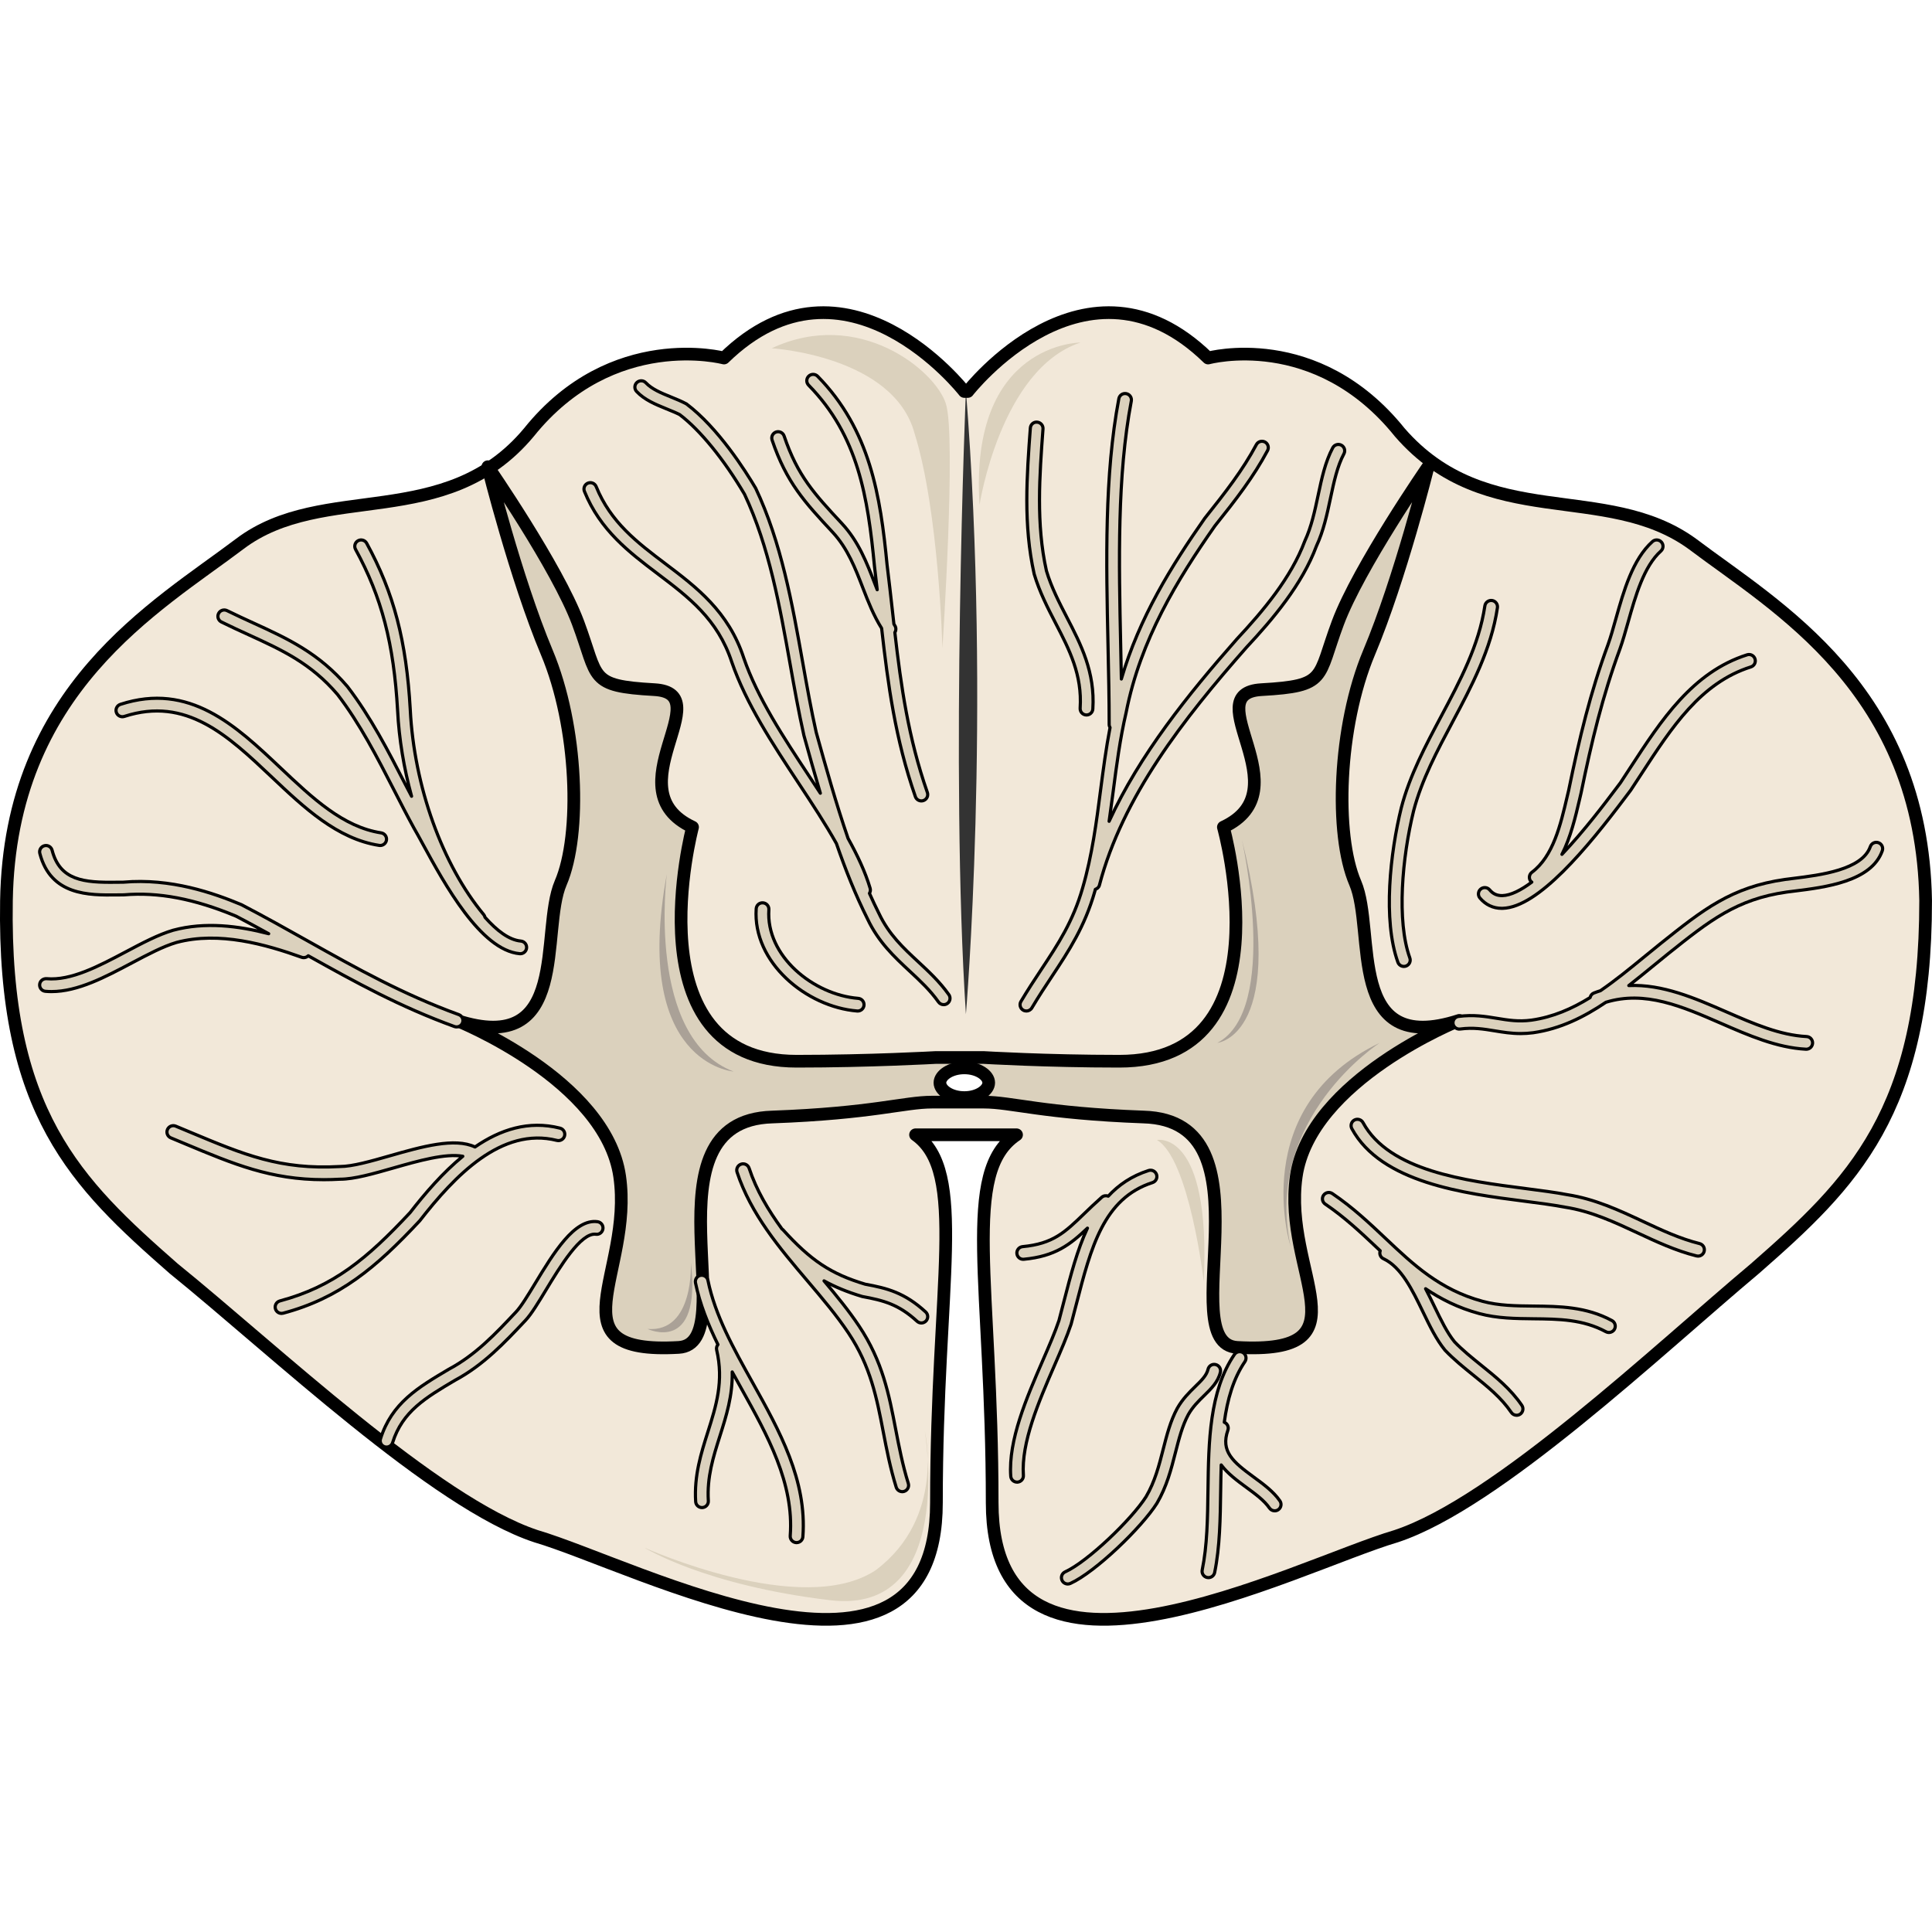 <?xml version="1.0" encoding="utf-8"?>
<!-- Created by: Science Figures, www.sciencefigures.org, Generator: Science Figures Editor -->
<!DOCTYPE svg PUBLIC "-//W3C//DTD SVG 1.1//EN" "http://www.w3.org/Graphics/SVG/1.1/DTD/svg11.dtd">
<svg version="1.1" id="Layer_1" xmlns="http://www.w3.org/2000/svg" xmlns:xlink="http://www.w3.org/1999/xlink" 
	 width="800px" height="800px" viewBox="0 0 152.282 103.998" enable-background="new 0 0 152.282 103.998"
	 xml:space="preserve">
<g>
	<path fill-rule="evenodd" clip-rule="evenodd" fill="#F2E8D9" d="M133.261,18.6c-6.863-4.982-16.197-0.88-23.061-8.788
		c-6.589-8.204-15.1-5.86-15.1-5.86c-9.609-9.373-18.942,2.638-18.942,2.638c-0.276,0-0.276,0-0.276,0S66.549-5.421,56.94,3.952
		c0,0-8.786-2.344-15.375,5.86c-6.589,7.908-16.199,3.806-22.786,8.788C12.19,23.578,0.658,30.022,0.385,46.72
		C0.11,63.417,5.875,68.984,13.563,75.719c7.962,6.446,20.591,18.457,28.552,21.092c7.961,2.345,31.572,14.939,31.572-2.635
		c0-17.284,2.473-26.073-1.646-29.001c7.961,0,7.961,0,7.961,0c-4.392,2.928-1.921,11.717-1.921,29.001
		c0,17.574,23.883,4.979,31.847,2.635c7.961-2.635,20.59-14.646,28.277-21.092c7.686-6.735,13.451-12.302,13.451-28.999
		C151.38,30.022,139.851,23.578,133.261,18.6L133.261,18.6z M75.883,62.245c-1.099,0-1.921-0.585-1.921-1.169
		c0-0.588,0.823-1.173,1.921-1.173s1.922,0.585,1.922,1.173C77.805,61.66,76.981,62.245,75.883,62.245L75.883,62.245z"/>
	<path fill-rule="evenodd" clip-rule="evenodd" fill="#DBD1BD" d="M115.023,56.285c-9.024,2.929-6.563-7.028-8.203-10.836
		c-1.641-3.809-1.367-12.302,1.094-18.161c2.463-5.858,4.649-14.644,4.649-14.644s-5.47,7.908-7.11,12.302
		c-1.641,4.392-0.82,4.978-6.017,5.271c-5.196,0.292,3.28,7.906-3.008,10.837c0,0,5.196,18.451-8.204,18.451
		c-5.744,0-10.94,0-10.94,0c-3.555,0-3.555,0-3.555,0s-5.197,0-10.938,0c-13.127,0-8.204-18.451-8.204-18.451
		c-6.291-2.932,2.187-10.545-3.01-10.837c-5.195-0.293-4.375-0.88-6.015-5.271c-1.642-4.394-7.11-12.302-7.11-12.302
		s2.188,8.786,4.649,14.644c2.461,5.858,2.734,14.352,1.093,18.161c-1.64,3.808,0.82,13.765-8.205,10.836
		c0,0,11.759,4.687,12.854,12.303c1.095,7.613-5.47,14.059,4.65,13.475c5.196-0.295-3.008-17.869,7.383-18.161
		c7.931-0.294,10.393-1.466,12.58-1.466c4.102,0,4.102,0,4.102,0c2.189,0,4.649,1.172,12.58,1.466
		c10.394,0.292,2.188,17.866,7.386,18.161c10.391,0.584,3.555-5.861,4.646-13.475C103.265,60.971,115.023,56.285,115.023,56.285
		L115.023,56.285z M75.917,62.143c-1.094,0-1.916-0.587-1.916-1.172c0-0.587,0.821-1.17,1.916-1.17c1.092,0,1.914,0.583,1.914,1.17
		C77.831,61.556,77.01,62.143,75.917,62.143L75.917,62.143z"/>
	<path fill-rule="evenodd" clip-rule="evenodd" fill="#AAA197" d="M52.559,44.76c0,0-1.662,12.913,5.26,15.556
		C57.818,60.316,49.79,59.728,52.559,44.76L52.559,44.76z"/>
	<path fill-rule="evenodd" clip-rule="evenodd" fill="#AAA197" d="M108.75,58.057c0,0-9.187,5.948-7.023,16.058
		C101.727,74.115,98.212,63.113,108.75,58.057L108.75,58.057z"/>
	<path fill-rule="evenodd" clip-rule="evenodd" fill="#AAA197" d="M97.88,42c0,0,3.021,13.429-1.924,16.057
		C95.957,58.057,101.727,57.473,97.88,42L97.88,42z"/>
	<path fill-rule="evenodd" clip-rule="evenodd" fill="#AAA197" d="M51.043,80.608c0,0,4.266,2.038,3.412-5.237
		C54.456,75.371,54.739,80.9,51.043,80.608L51.043,80.608z"/>
	<path fill-rule="evenodd" clip-rule="evenodd" fill="#333333" d="M76.134,6.623c0,0-1.253,30.15,0,49.176
		C76.134,55.798,78.141,32.089,76.134,6.623L76.134,6.623z"/>
	<path fill-rule="evenodd" clip-rule="evenodd" fill="#DBD1BD" d="M74.282,26.946c0,0,1.098-16.634,0.276-19.261
		c-0.825-2.626-6.865-7.586-13.729-4.376c0,0,9.611,0.583,11.258,6.711C74.008,16.147,74.282,26.946,74.282,26.946L74.282,26.946z"
		/>
	<path fill-rule="evenodd" clip-rule="evenodd" fill="#DBD1BD" d="M85.167,2.857c0,0-8.782,0-7.959,12.798
		C77.208,15.656,78.854,4.942,85.167,2.857L85.167,2.857z"/>
	<path fill-rule="evenodd" clip-rule="evenodd" fill="#DBD1BD" d="M72.896,88.669c0,0,2.485,14.504-7.461,13.32
		c-9.946-1.185-14.642-4.145-14.642-4.145s12.433,5.628,18.233,1.776C74.552,95.476,72.896,88.669,72.896,88.669L72.896,88.669z"/>
	<path fill-rule="evenodd" clip-rule="evenodd" fill="#DBD1BD" d="M91.189,65.714c0,0,4.266-0.882,3.695,11.16
		C94.884,76.875,93.748,67.182,91.189,65.714L91.189,65.714z"/>
	<path fill="none" stroke="#000000" stroke-linecap="round" stroke-linejoin="round" stroke-miterlimit="10" d="M115.023,56.285
		c-9.024,2.929-6.563-7.028-8.203-10.836c-1.641-3.809-1.367-12.302,1.094-18.161c2.463-5.858,4.649-14.644,4.649-14.644
		s-5.47,7.908-7.11,12.302c-1.641,4.392-0.82,4.978-6.017,5.271c-5.196,0.292,3.28,7.906-3.008,10.837
		c0,0,5.196,18.451-8.204,18.451c-5.744,0-10.667-0.293-10.667-0.293c-3.828,0-3.828,0-3.828,0s-5.197,0.293-10.938,0.293
		c-13.127,0-8.204-18.451-8.204-18.451c-6.291-2.932,2.187-10.545-3.01-10.837c-5.195-0.293-4.375-0.88-6.015-5.271
		c-1.642-4.394-7.11-12.302-7.11-12.302s2.188,8.786,4.649,14.644c2.461,5.858,2.734,14.352,1.093,18.161
		c-1.64,3.808,0.82,13.765-8.205,10.836c0,0,11.759,4.687,12.854,12.303c1.095,7.613-5.47,14.059,4.65,13.475
		c5.196-0.295-3.008-17.869,7.383-18.161c7.931-0.294,10.393-1.173,12.58-1.173c4.102,0,4.102,0,4.102,0
		c2.189,0,4.649,0.879,12.58,1.173c10.394,0.292,2.188,17.866,7.386,18.161c10.391,0.584,3.555-5.861,4.646-13.475
		C103.265,60.971,115.023,56.285,115.023,56.285L115.023,56.285z"/>
	<path fill="none" stroke="#000000" stroke-linecap="round" stroke-linejoin="round" stroke-miterlimit="8" d="M133.388,18.725
		c-6.865-4.98-16.198-0.88-23.061-8.789c-6.59-8.201-15.102-5.858-15.102-5.858c-9.609-9.374-18.943,2.637-18.943,2.637
		c-0.273,0-0.273,0-0.273,0s-9.335-12.01-18.945-2.637c0,0-8.786-2.343-15.373,5.858c-6.589,7.908-16.199,3.809-22.787,8.789
		c-6.589,4.98-18.121,11.424-18.396,28.121c-0.273,16.698,5.492,22.262,13.179,29c7.962,6.444,20.59,18.456,28.551,21.094
		c7.963,2.342,31.573,14.938,31.573-2.638c0-17.283,2.47-26.071-1.647-28.999c7.961,0,7.961,0,7.961,0
		c-4.392,2.928-1.921,11.716-1.921,28.999c0,17.575,23.886,4.979,31.848,2.638c7.961-2.638,20.59-14.649,28.277-21.094
		c7.688-6.738,13.451-12.302,13.451-29C151.507,30.149,139.977,23.705,133.388,18.725L133.388,18.725z M76.01,62.371
		c-1.099,0-1.924-0.585-1.924-1.171s0.825-1.172,1.924-1.172c1.096,0,1.921,0.586,1.921,1.172S77.106,62.371,76.01,62.371
		L76.01,62.371z"/>
	
		<path fill="#DBD1BD" stroke="#000000" stroke-width="0.25" stroke-linecap="round" stroke-linejoin="round" stroke-miterlimit="10" d="
		M148.06,42.28c-0.26-0.092-0.546,0.044-0.639,0.306c-0.647,1.837-3.924,2.243-6.092,2.511l-0.629,0.08
		c-4.238,0.603-6.457,2.374-9.828,5.065c-0.457,0.365-0.908,0.735-1.357,1.104c-1.126,0.924-2.229,1.82-3.365,2.6
		c-0.174,0.057-0.348,0.114-0.522,0.184c-0.159,0.063-0.259,0.202-0.294,0.357c-1.426,0.882-2.929,1.539-4.623,1.779
		c-1.022,0.138-1.852,0.001-2.729-0.144c-0.911-0.15-1.853-0.304-3.024-0.148c-0.274,0.037-0.466,0.288-0.43,0.563
		c0.036,0.273,0.29,0.467,0.562,0.43c1.023-0.137,1.852-0.001,2.73,0.144c0.641,0.105,1.298,0.213,2.04,0.213
		c0.312,0,0.64-0.02,0.986-0.065c2.144-0.305,4.004-1.235,5.733-2.402c3.08-0.946,5.998,0.323,9.078,1.665
		c2.162,0.942,4.4,1.917,6.688,2.036c0.009,0.001,0.018,0.001,0.026,0.001c0.264,0,0.484-0.207,0.499-0.474
		c0.015-0.276-0.198-0.512-0.474-0.525c-2.107-0.11-4.164-1.006-6.342-1.955c-2.475-1.078-5.012-2.182-7.67-2.065
		c0.596-0.466,1.183-0.942,1.764-1.419c0.445-0.366,0.894-0.733,1.358-1.105c3.231-2.579,5.365-4.282,9.329-4.846l0.615-0.078
		c2.412-0.299,6.059-0.75,6.912-3.172C148.457,42.658,148.32,42.372,148.06,42.28z"/>
	
		<path fill="#DBD1BD" stroke="#000000" stroke-width="0.25" stroke-linecap="round" stroke-linejoin="round" stroke-miterlimit="10" d="
		M80.646,55.477c0.08,0.048,0.168,0.07,0.255,0.07c0.171,0,0.337-0.087,0.431-0.245c0.531-0.896,1.065-1.703,1.582-2.484
		c1.326-2.005,2.578-3.899,3.383-6.707c0.016-0.052,0.024-0.104,0.039-0.154c0.146-0.056,0.275-0.154,0.318-0.318
		c1.827-6.994,6.652-13.146,11.584-18.743c2.098-2.249,4.396-4.963,5.528-8.004c0.556-1.189,0.835-2.5,1.104-3.768
		c0.275-1.294,0.536-2.516,1.061-3.5c0.13-0.244,0.037-0.547-0.206-0.677c-0.245-0.128-0.546-0.037-0.677,0.206
		c-0.59,1.108-0.865,2.397-1.156,3.762c-0.258,1.213-0.525,2.468-1.047,3.59c-1.087,2.913-3.309,5.532-5.348,7.719
		c-3.875,4.396-7.676,9.132-10.076,14.37c0.114-0.792,0.221-1.582,0.322-2.361c0.264-2.035,0.536-4.14,1.02-6.215
		c1.131-5.757,4.042-10.485,7-14.713c1.676-2.097,3.045-3.865,4.146-5.931c0.131-0.244,0.038-0.546-0.205-0.676
		c-0.243-0.129-0.547-0.038-0.677,0.206c-1.063,1.99-2.403,3.721-4.065,5.803c-2.611,3.731-5.168,7.833-6.575,12.67
		c-0.016-0.878-0.033-1.762-0.054-2.675c-0.141-6.537-0.288-13.297,0.837-19.233c0.052-0.271-0.127-0.533-0.397-0.584
		c-0.274-0.052-0.534,0.127-0.585,0.398c-1.145,6.04-0.997,12.853-0.854,19.442c0.048,2.171,0.092,4.222,0.092,6.244
		c0,0.088,0.029,0.166,0.068,0.238c-0.316,1.646-0.533,3.295-0.742,4.9c-0.328,2.538-0.668,5.163-1.416,7.729
		c-0.764,2.662-1.919,4.409-3.257,6.433c-0.523,0.791-1.064,1.609-1.608,2.526C80.331,55.03,80.409,55.336,80.646,55.477z"/>
	
		<path fill="#DBD1BD" stroke="#000000" stroke-width="0.25" stroke-linecap="round" stroke-linejoin="round" stroke-miterlimit="10" d="
		M85.606,32.212c0.011,0,0.022,0.001,0.033,0.001c0.262,0,0.481-0.203,0.499-0.468c0.186-2.909-0.943-5.094-2.036-7.207
		c-0.606-1.174-1.234-2.388-1.621-3.686c-0.825-3.704-0.543-7.506-0.271-11.184c0.021-0.275-0.186-0.515-0.461-0.536
		c-0.283-0.028-0.516,0.186-0.536,0.461c-0.278,3.75-0.565,7.628,0.301,11.509c0.422,1.421,1.072,2.678,1.7,3.894
		c1.077,2.083,2.094,4.052,1.925,6.683C85.122,31.957,85.331,32.195,85.606,32.212z"/>
	
		<path fill="#DBD1BD" stroke="#000000" stroke-width="0.25" stroke-linecap="round" stroke-linejoin="round" stroke-miterlimit="10" d="
		M69.281,47.859c-0.262-0.52-0.51-1.051-0.75-1.588c0.07-0.117,0.096-0.259,0.054-0.399c-0.385-1.292-1-2.6-1.74-3.931
		c-0.945-2.742-1.739-5.58-2.511-8.361c-0.399-1.775-0.722-3.588-1.064-5.508c-0.829-4.648-1.685-9.455-3.705-13.729
		c-0.809-1.371-2.954-4.76-5.462-6.65c-0.393-0.209-0.814-0.381-1.221-0.546c-0.77-0.314-1.498-0.611-1.977-1.118
		c-0.188-0.201-0.505-0.209-0.707-0.02c-0.201,0.189-0.21,0.506-0.02,0.707c0.627,0.664,1.491,1.017,2.326,1.357
		c0.386,0.158,0.773,0.314,1.062,0.461c1.619,1.225,3.492,3.527,5.116,6.277c1.941,4.113,2.787,8.854,3.604,13.438
		c0.329,1.846,0.669,3.755,1.079,5.577c0.419,1.511,0.846,3.035,1.296,4.554c-0.293-0.448-0.589-0.898-0.89-1.354
		c-1.997-3.023-4.062-6.15-5.15-9.314c-1.202-3.66-3.73-5.572-6.175-7.421c-2.218-1.677-4.314-3.262-5.454-6.076
		c-0.104-0.257-0.396-0.381-0.651-0.276c-0.256,0.104-0.379,0.395-0.275,0.651c1.244,3.07,3.549,4.813,5.778,6.499
		c2.429,1.837,4.724,3.572,5.831,6.941c1.131,3.291,3.232,6.471,5.263,9.547c1.083,1.641,2.127,3.229,2.991,4.773
		c0.712,2.057,1.507,4.063,2.455,5.948c0.858,1.817,2.109,2.981,3.318,4.108c0.831,0.773,1.616,1.505,2.27,2.429
		c0.098,0.138,0.252,0.211,0.409,0.211c0.1,0,0.201-0.03,0.289-0.092c0.225-0.159,0.279-0.472,0.119-0.697
		c-0.713-1.008-1.573-1.809-2.404-2.582C71.189,50.563,70.062,49.513,69.281,47.859z"/>
	
		<path fill="#DBD1BD" stroke="#000000" stroke-width="0.25" stroke-linecap="round" stroke-linejoin="round" stroke-miterlimit="10" d="
		M70.533,25.709c0.106-0.166,0.109-0.385-0.01-0.556c-0.023-0.033-0.041-0.07-0.064-0.104c-0.038-0.338-0.076-0.674-0.114-1.014
		c-0.134-1.197-0.27-2.416-0.425-3.655c-0.522-5.424-1.333-10.642-5.472-14.863c-0.193-0.197-0.511-0.201-0.707-0.007
		c-0.197,0.193-0.2,0.51-0.007,0.707c3.915,3.993,4.667,8.82,5.192,14.272c0.079,0.632,0.144,1.236,0.215,1.853
		c-0.063-0.164-0.127-0.325-0.191-0.491c-0.626-1.627-1.273-3.31-2.587-4.724c-2.179-2.343-3.494-3.757-4.559-6.903
		c-0.088-0.261-0.374-0.401-0.634-0.313c-0.262,0.088-0.402,0.373-0.313,0.634c1.134,3.35,2.582,4.907,4.773,7.264
		c1.183,1.273,1.794,2.864,2.386,4.402c0.415,1.078,0.853,2.182,1.474,3.17c0.504,4.448,1.071,8.715,2.66,13.271
		c0.072,0.206,0.266,0.335,0.472,0.335c0.055,0,0.11-0.009,0.165-0.028c0.261-0.091,0.398-0.376,0.308-0.637
		C71.592,34.018,71.019,29.942,70.533,25.709z"/>
	
		<path fill="#DBD1BD" stroke="#000000" stroke-width="0.25" stroke-linecap="round" stroke-linejoin="round" stroke-miterlimit="10" d="
		M60.137,47.02c-0.283-0.022-0.514,0.19-0.533,0.465c-0.289,4.225,3.963,7.74,7.959,8.061c0.014,0.001,0.027,0.002,0.041,0.002
		c0.258,0,0.477-0.198,0.498-0.46c0.022-0.275-0.183-0.517-0.458-0.538c-3.53-0.284-7.292-3.336-7.041-6.996
		C60.621,47.278,60.413,47.04,60.137,47.02z"/>
	
		<path fill="#DBD1BD" stroke="#000000" stroke-width="0.25" stroke-linecap="round" stroke-linejoin="round" stroke-miterlimit="10" d="
		M13.914,50.142c3.351-0.896,7.03,0.153,9.863,1.17c0.187,0.064,0.386,0.012,0.519-0.119c3.692,2.068,7.231,4.018,11.522,5.577
		c0.057,0.021,0.114,0.03,0.171,0.03c0.204,0,0.396-0.126,0.47-0.329c0.095-0.26-0.04-0.547-0.299-0.641
		c-4.41-1.603-8.037-3.638-11.876-5.791c-1.66-0.932-3.376-1.895-5.253-2.873c-2.198-0.919-5.563-2.103-9.321-1.773l-0.517,0.003
		c-2.6,0.041-4.466-0.143-5.086-2.52c-0.069-0.269-0.345-0.43-0.61-0.357c-0.267,0.069-0.427,0.343-0.357,0.609
		c0.866,3.317,3.867,3.292,6.063,3.268l0.55-0.005c2.73-0.231,5.555,0.304,8.854,1.68c0.882,0.461,1.735,0.923,2.57,1.383
		c-2.374-0.62-5.009-0.953-7.531-0.274c-1.171,0.344-2.416,1.003-3.732,1.701c-2.124,1.126-4.322,2.292-6.245,2.117
		c-0.277-0.015-0.519,0.179-0.543,0.453c-0.024,0.275,0.178,0.519,0.453,0.543c0.16,0.015,0.321,0.021,0.482,0.021
		c2.073,0,4.23-1.144,6.321-2.252C11.651,51.09,12.852,50.454,13.914,50.142z"/>
	
		<path fill="#DBD1BD" stroke="#000000" stroke-width="0.25" stroke-linecap="round" stroke-linejoin="round" stroke-miterlimit="10" d="
		M32.615,41.106c0.2,0.342,0.44,0.784,0.717,1.291c1.703,3.126,4.554,8.357,7.632,8.632c0.015,0.001,0.03,0.002,0.045,0.002
		c0.256,0,0.474-0.195,0.498-0.456c0.024-0.274-0.179-0.518-0.454-0.542c-0.934-0.083-1.901-0.83-2.826-1.874
		c-0.017-0.073-0.046-0.145-0.097-0.206c-3.269-3.937-5.488-10.124-5.792-16.15c-0.305-5.422-1.3-9.225-3.436-13.126
		c-0.132-0.242-0.436-0.332-0.679-0.198c-0.242,0.132-0.331,0.437-0.198,0.679c2.058,3.76,3.018,7.44,3.314,12.699
		c0.115,2.271,0.5,4.564,1.102,6.763c-0.162-0.313-0.328-0.619-0.489-0.934c-1.34-2.612-2.726-5.313-4.563-7.709
		c-2.258-2.655-4.752-3.795-7.393-5.003c-0.679-0.311-1.378-0.63-2.1-0.986c-0.248-0.121-0.547-0.021-0.669,0.227
		c-0.123,0.248-0.021,0.547,0.227,0.669c0.73,0.361,1.438,0.685,2.126,0.999c2.647,1.21,4.933,2.256,7.031,4.721
		c1.767,2.306,3.132,4.965,4.452,7.538C31.571,39.136,32.079,40.126,32.615,41.106z"/>
	
		<path fill="#DBD1BD" stroke="#000000" stroke-width="0.25" stroke-linecap="round" stroke-linejoin="round" stroke-miterlimit="10" d="
		M9.49,31.376c-0.263,0.085-0.406,0.368-0.321,0.63c0.085,0.262,0.369,0.406,0.63,0.321c4.883-1.59,8.159,1.507,11.625,4.784
		c2.533,2.396,5.153,4.871,8.466,5.383c0.026,0.004,0.051,0.006,0.077,0.006c0.243,0,0.456-0.177,0.494-0.424
		c0.042-0.272-0.145-0.528-0.418-0.57c-3.004-0.464-5.397-2.726-7.931-5.121C18.585,33.051,14.939,29.604,9.49,31.376z"/>
	
		<path fill="#DBD1BD" stroke="#000000" stroke-width="0.25" stroke-linecap="round" stroke-linejoin="round" stroke-miterlimit="10" d="
		M30.737,66.957c-1.521,0.436-2.957,0.847-3.955,0.848c-4.696,0.264-7.536-0.926-11.837-2.726l-1.094-0.457
		c-0.256-0.106-0.547,0.016-0.654,0.271c-0.106,0.255,0.015,0.547,0.27,0.653l1.092,0.456c3.882,1.624,6.784,2.839,10.96,2.839
		c0.417,0,0.846-0.012,1.291-0.037c1.11,0,2.612-0.43,4.203-0.885c1.956-0.561,4.115-1.169,5.466-0.922
		c-1.563,1.279-2.955,2.895-4.155,4.439c-3.403,3.645-6.046,5.834-10.263,6.963c-0.267,0.072-0.425,0.346-0.354,0.612
		c0.06,0.224,0.262,0.371,0.482,0.371c0.043,0,0.086-0.006,0.13-0.017c4.426-1.186,7.288-3.555,10.764-7.282
		c2.745-3.528,6.45-7.434,10.812-6.336c0.267,0.067,0.539-0.095,0.607-0.362c0.067-0.268-0.095-0.539-0.363-0.606
		c-2.474-0.627-4.714,0.117-6.699,1.485C35.845,65.509,33.258,66.235,30.737,66.957z"/>
	
		<path fill="#DBD1BD" stroke="#000000" stroke-width="0.25" stroke-linecap="round" stroke-linejoin="round" stroke-miterlimit="10" d="
		M47.096,72.154c-1.815-0.252-3.468,2.475-4.922,4.875c-0.563,0.929-1.094,1.806-1.495,2.231c-1.642,1.747-3.193,3.397-5.307,4.524
		c-2.413,1.429-4.497,2.663-5.38,5.485c-0.083,0.264,0.064,0.544,0.328,0.627c0.05,0.016,0.1,0.022,0.149,0.022
		c0.213,0,0.41-0.137,0.477-0.351c0.769-2.457,2.607-3.545,4.916-4.912c2.239-1.194,3.92-2.982,5.559-4.726
		c0.459-0.488,0.991-1.367,1.607-2.384c1.1-1.815,2.75-4.547,3.934-4.403c0.274,0.046,0.525-0.155,0.562-0.429
		S47.369,72.19,47.096,72.154z"/>
	
		<path fill="#DBD1BD" stroke="#000000" stroke-width="0.25" stroke-linecap="round" stroke-linejoin="round" stroke-miterlimit="10" d="
		M58.414,67.619c-0.262,0.086-0.405,0.369-0.318,0.631c1.096,3.323,3.358,5.99,5.547,8.568c1.184,1.395,2.302,2.712,3.239,4.118
		c1.742,2.613,2.225,5.122,2.736,7.779c0.27,1.398,0.548,2.846,1.021,4.366c0.067,0.214,0.264,0.352,0.478,0.352
		c0.049,0,0.099-0.007,0.148-0.022c0.264-0.082,0.411-0.362,0.329-0.626c-0.456-1.467-0.729-2.887-0.994-4.259
		c-0.531-2.758-1.032-5.363-2.886-8.145c-0.817-1.226-1.789-2.411-2.763-3.564c0.856,0.475,1.824,0.878,3.012,1.233
		c1.66,0.306,2.857,0.606,4.322,1.954c0.096,0.088,0.217,0.132,0.338,0.132c0.135,0,0.27-0.055,0.368-0.161
		c0.187-0.204,0.173-0.52-0.03-0.707c-1.659-1.525-3.043-1.875-4.765-2.188c-2.699-0.811-4.277-1.855-6.495-4.304
		c-0.02-0.021-0.044-0.031-0.066-0.049c-1.079-1.482-2.016-3.051-2.589-4.79C58.958,67.674,58.677,67.53,58.414,67.619z"/>
	
		<path fill="#DBD1BD" stroke="#000000" stroke-width="0.25" stroke-linecap="round" stroke-linejoin="round" stroke-miterlimit="10" d="
		M54.833,94.218c0.017,0.265,0.236,0.469,0.499,0.469c0.01,0,0.021,0,0.032-0.001c0.275-0.018,0.485-0.255,0.468-0.53
		c-0.116-1.87,0.384-3.448,0.915-5.119c0.499-1.57,1.009-3.182,0.966-5.041c0.246,0.449,0.494,0.896,0.741,1.34
		c2.037,3.651,4.144,7.428,3.833,11.576c-0.021,0.275,0.186,0.515,0.461,0.536c0.013,0.001,0.025,0.001,0.038,0.001
		c0.259,0,0.479-0.2,0.498-0.463c0.333-4.447-1.848-8.357-3.957-12.138c-1.524-2.732-2.964-5.313-3.527-8.073
		c-0.056-0.271-0.319-0.444-0.59-0.391c-0.271,0.056-0.445,0.319-0.39,0.59c0.339,1.665,0.995,3.283,1.769,4.865
		c-0.092,0.115-0.138,0.265-0.102,0.419c0.576,2.471-0.041,4.416-0.695,6.477C55.257,90.419,54.705,92.162,54.833,94.218z"/>
	
		<path fill="#DBD1BD" stroke="#000000" stroke-width="0.25" stroke-linecap="round" stroke-linejoin="round" stroke-miterlimit="10" d="
		M83.47,79.935c-0.308,0.923-0.78,2.013-1.281,3.167c-1.275,2.941-2.721,6.274-2.521,9.114c0.018,0.264,0.238,0.465,0.498,0.465
		c0.012,0,0.023,0,0.036-0.001c0.275-0.02,0.483-0.259,0.463-0.534c-0.182-2.596,1.212-5.811,2.442-8.646
		c0.509-1.175,0.99-2.284,1.32-3.276c0.139-0.518,0.273-1.036,0.405-1.55c1.157-4.488,2.155-8.364,6.007-9.603
		c0.264-0.084,0.408-0.366,0.323-0.629s-0.366-0.407-0.629-0.322c-1.331,0.428-2.358,1.129-3.18,2.021
		c-0.169-0.065-0.365-0.041-0.511,0.086c-0.52,0.46-0.967,0.892-1.379,1.289c-1.533,1.481-2.458,2.376-4.86,2.603
		c-0.275,0.026-0.477,0.271-0.451,0.545c0.024,0.259,0.242,0.453,0.497,0.453c0.016,0,0.032-0.001,0.047-0.002
		c2.485-0.235,3.655-1.158,5.018-2.454c-0.804,1.711-1.322,3.71-1.851,5.763C83.732,78.934,83.6,79.449,83.47,79.935z"/>
	
		<path fill="#DBD1BD" stroke="#000000" stroke-width="0.25" stroke-linecap="round" stroke-linejoin="round" stroke-miterlimit="10" d="
		M95.82,83.415c-0.271-0.07-0.538,0.103-0.602,0.371c-0.115,0.487-0.51,0.874-1.01,1.363c-0.468,0.458-0.998,0.977-1.418,1.719
		c-0.537,0.997-0.815,2.082-1.109,3.231c-0.32,1.254-0.652,2.551-1.347,3.729c-1.103,1.752-4.587,5.112-6.379,5.927
		c-0.251,0.114-0.362,0.41-0.248,0.662c0.083,0.185,0.265,0.293,0.456,0.293c0.069,0,0.139-0.015,0.207-0.045
		c1.976-0.897,5.628-4.425,6.819-6.316c0.773-1.313,1.123-2.68,1.461-4.001c0.279-1.088,0.541-2.116,1.016-2.996
		c0.346-0.609,0.801-1.056,1.242-1.488c0.566-0.554,1.102-1.078,1.284-1.847C96.255,83.748,96.089,83.478,95.82,83.415z"/>
	
		<path fill="#DBD1BD" stroke="#000000" stroke-width="0.25" stroke-linecap="round" stroke-linejoin="round" stroke-miterlimit="10" d="
		M97.994,82.484c-0.229-0.154-0.539-0.096-0.694,0.132c-1.981,2.909-2.034,6.859-2.086,10.681c-0.03,2.257-0.06,4.389-0.455,6.31
		c-0.056,0.271,0.118,0.534,0.389,0.59c0.034,0.008,0.068,0.011,0.102,0.011c0.232,0,0.44-0.163,0.489-0.399
		c0.415-2.013,0.445-4.293,0.476-6.497c0.009-0.66,0.021-1.324,0.041-1.985c0.517,0.69,1.269,1.245,1.98,1.766
		c0.726,0.531,1.411,1.033,1.825,1.633c0.097,0.141,0.253,0.216,0.412,0.216c0.098,0,0.197-0.028,0.283-0.089
		c0.227-0.157,0.284-0.468,0.127-0.695c-0.51-0.738-1.296-1.314-2.057-1.871c-1.648-1.207-2.629-2.031-2.042-3.7
		c0.089-0.253-0.04-0.525-0.285-0.625c0.242-1.776,0.706-3.427,1.627-4.78C98.281,82.95,98.222,82.639,97.994,82.484z"/>
	
		<path fill="#DBD1BD" stroke="#000000" stroke-width="0.25" stroke-linecap="round" stroke-linejoin="round" stroke-miterlimit="10" d="
		M133.962,73.879c-1.541-0.384-2.961-1.048-4.466-1.75c-1.864-0.871-3.792-1.772-5.972-2.107c-0.941-0.18-2.063-0.324-3.249-0.478
		c-4.798-0.619-10.77-1.389-12.842-5.202c-0.132-0.242-0.437-0.331-0.679-0.2c-0.242,0.132-0.332,0.436-0.2,0.679
		c2.316,4.261,8.834,5.102,13.593,5.715c1.171,0.151,2.277,0.294,3.207,0.472c2.056,0.316,3.918,1.187,5.719,2.027
		c1.48,0.692,3.013,1.408,4.646,1.815c0.041,0.01,0.082,0.015,0.121,0.015c0.225,0,0.429-0.151,0.485-0.379
		C134.393,74.217,134.23,73.947,133.962,73.879z"/>
	
		<path fill="#DBD1BD" stroke="#000000" stroke-width="0.25" stroke-linecap="round" stroke-linejoin="round" stroke-miterlimit="10" d="
		M126.817,80.887c0.178,0,0.35-0.095,0.44-0.262c0.131-0.243,0.041-0.547-0.202-0.678c-2.032-1.1-4.14-1.121-6.177-1.143
		c-1.404-0.014-2.732-0.027-4.018-0.375c-3.365-0.911-5.451-2.883-7.659-4.969c-1.269-1.198-2.579-2.438-4.185-3.524
		c-0.228-0.155-0.539-0.095-0.695,0.134c-0.154,0.229-0.094,0.539,0.135,0.694c1.538,1.042,2.819,2.252,4.059,3.423
		c0.092,0.087,0.184,0.172,0.275,0.259c-0.088,0.24,0.014,0.512,0.25,0.623c1.412,0.66,2.281,2.461,3.123,4.202
		c0.539,1.116,1.049,2.171,1.731,3.007c0.69,0.727,1.474,1.357,2.229,1.967c1.137,0.915,2.209,1.779,3.002,2.946
		c0.097,0.142,0.254,0.219,0.414,0.219c0.097,0,0.194-0.028,0.28-0.086c0.229-0.155,0.288-0.467,0.133-0.695
		c-0.876-1.29-2.058-2.242-3.202-3.163c-0.73-0.589-1.486-1.197-2.105-1.848c-0.584-0.717-1.068-1.72-1.582-2.781
		c-0.227-0.469-0.455-0.942-0.697-1.4c1.21,0.817,2.564,1.506,4.233,1.958c1.409,0.381,2.862,0.396,4.269,0.41
		c2.004,0.021,3.896,0.04,5.711,1.021C126.656,80.868,126.737,80.887,126.817,80.887z"/>
	
		<path fill="#DBD1BD" stroke="#000000" stroke-width="0.25" stroke-linecap="round" stroke-linejoin="round" stroke-miterlimit="10" d="
		M118.369,47.454c0.023,0,0.047-0.001,0.07-0.001c2.799-0.078,6.641-4.72,9.676-8.754l0.422-0.56
		c0.277-0.418,0.551-0.839,0.825-1.26c2.411-3.703,4.688-7.2,8.646-8.455c0.263-0.083,0.408-0.364,0.324-0.628
		c-0.082-0.263-0.361-0.411-0.627-0.325c-4.297,1.363-6.779,5.175-9.181,8.862c-0.272,0.419-0.545,0.837-0.8,1.224l-0.408,0.54
		c-0.797,1.06-2.437,3.234-4.203,5.102c0.688-1.354,1.061-2.93,1.383-4.302l0.124-0.529c0.845-4.116,1.688-7.624,3.066-11.365
		c0.224-0.625,0.425-1.338,0.638-2.093c0.584-2.07,1.245-4.416,2.59-5.62c0.205-0.185,0.223-0.5,0.039-0.706
		c-0.184-0.207-0.502-0.224-0.706-0.039c-1.562,1.399-2.265,3.893-2.886,6.094c-0.207,0.738-0.404,1.435-0.615,2.022
		c-1.397,3.796-2.252,7.345-3.102,11.49l-0.123,0.518c-0.515,2.198-1.099,4.689-2.773,5.941c-0.221,0.165-0.266,0.479-0.101,0.7
		c0.024,0.033,0.06,0.05,0.091,0.075c-0.849,0.637-1.652,1.049-2.327,1.067c-0.423,0.001-0.726-0.134-0.997-0.456
		c-0.179-0.211-0.494-0.237-0.705-0.06s-0.238,0.493-0.061,0.704C117.097,47.173,117.691,47.454,118.369,47.454z"/>
	
		<path fill="#DBD1BD" stroke="#000000" stroke-width="0.25" stroke-linecap="round" stroke-linejoin="round" stroke-miterlimit="10" d="
		M117.607,23.19c-0.271-0.037-0.527,0.148-0.568,0.421c-0.459,3.1-1.971,5.938-3.432,8.682c-1.225,2.3-2.492,4.678-3.154,7.227
		c-0.874,3.538-1.469,8.851-0.271,12.182c0.074,0.204,0.266,0.331,0.471,0.331c0.057,0,0.113-0.01,0.17-0.029
		c0.26-0.094,0.395-0.38,0.301-0.64c-1.051-2.922-0.605-7.933,0.299-11.598c0.632-2.429,1.87-4.754,3.068-7.003
		c1.501-2.819,3.053-5.734,3.538-9.005C118.068,23.485,117.88,23.23,117.607,23.19z"/>
</g>
</svg>